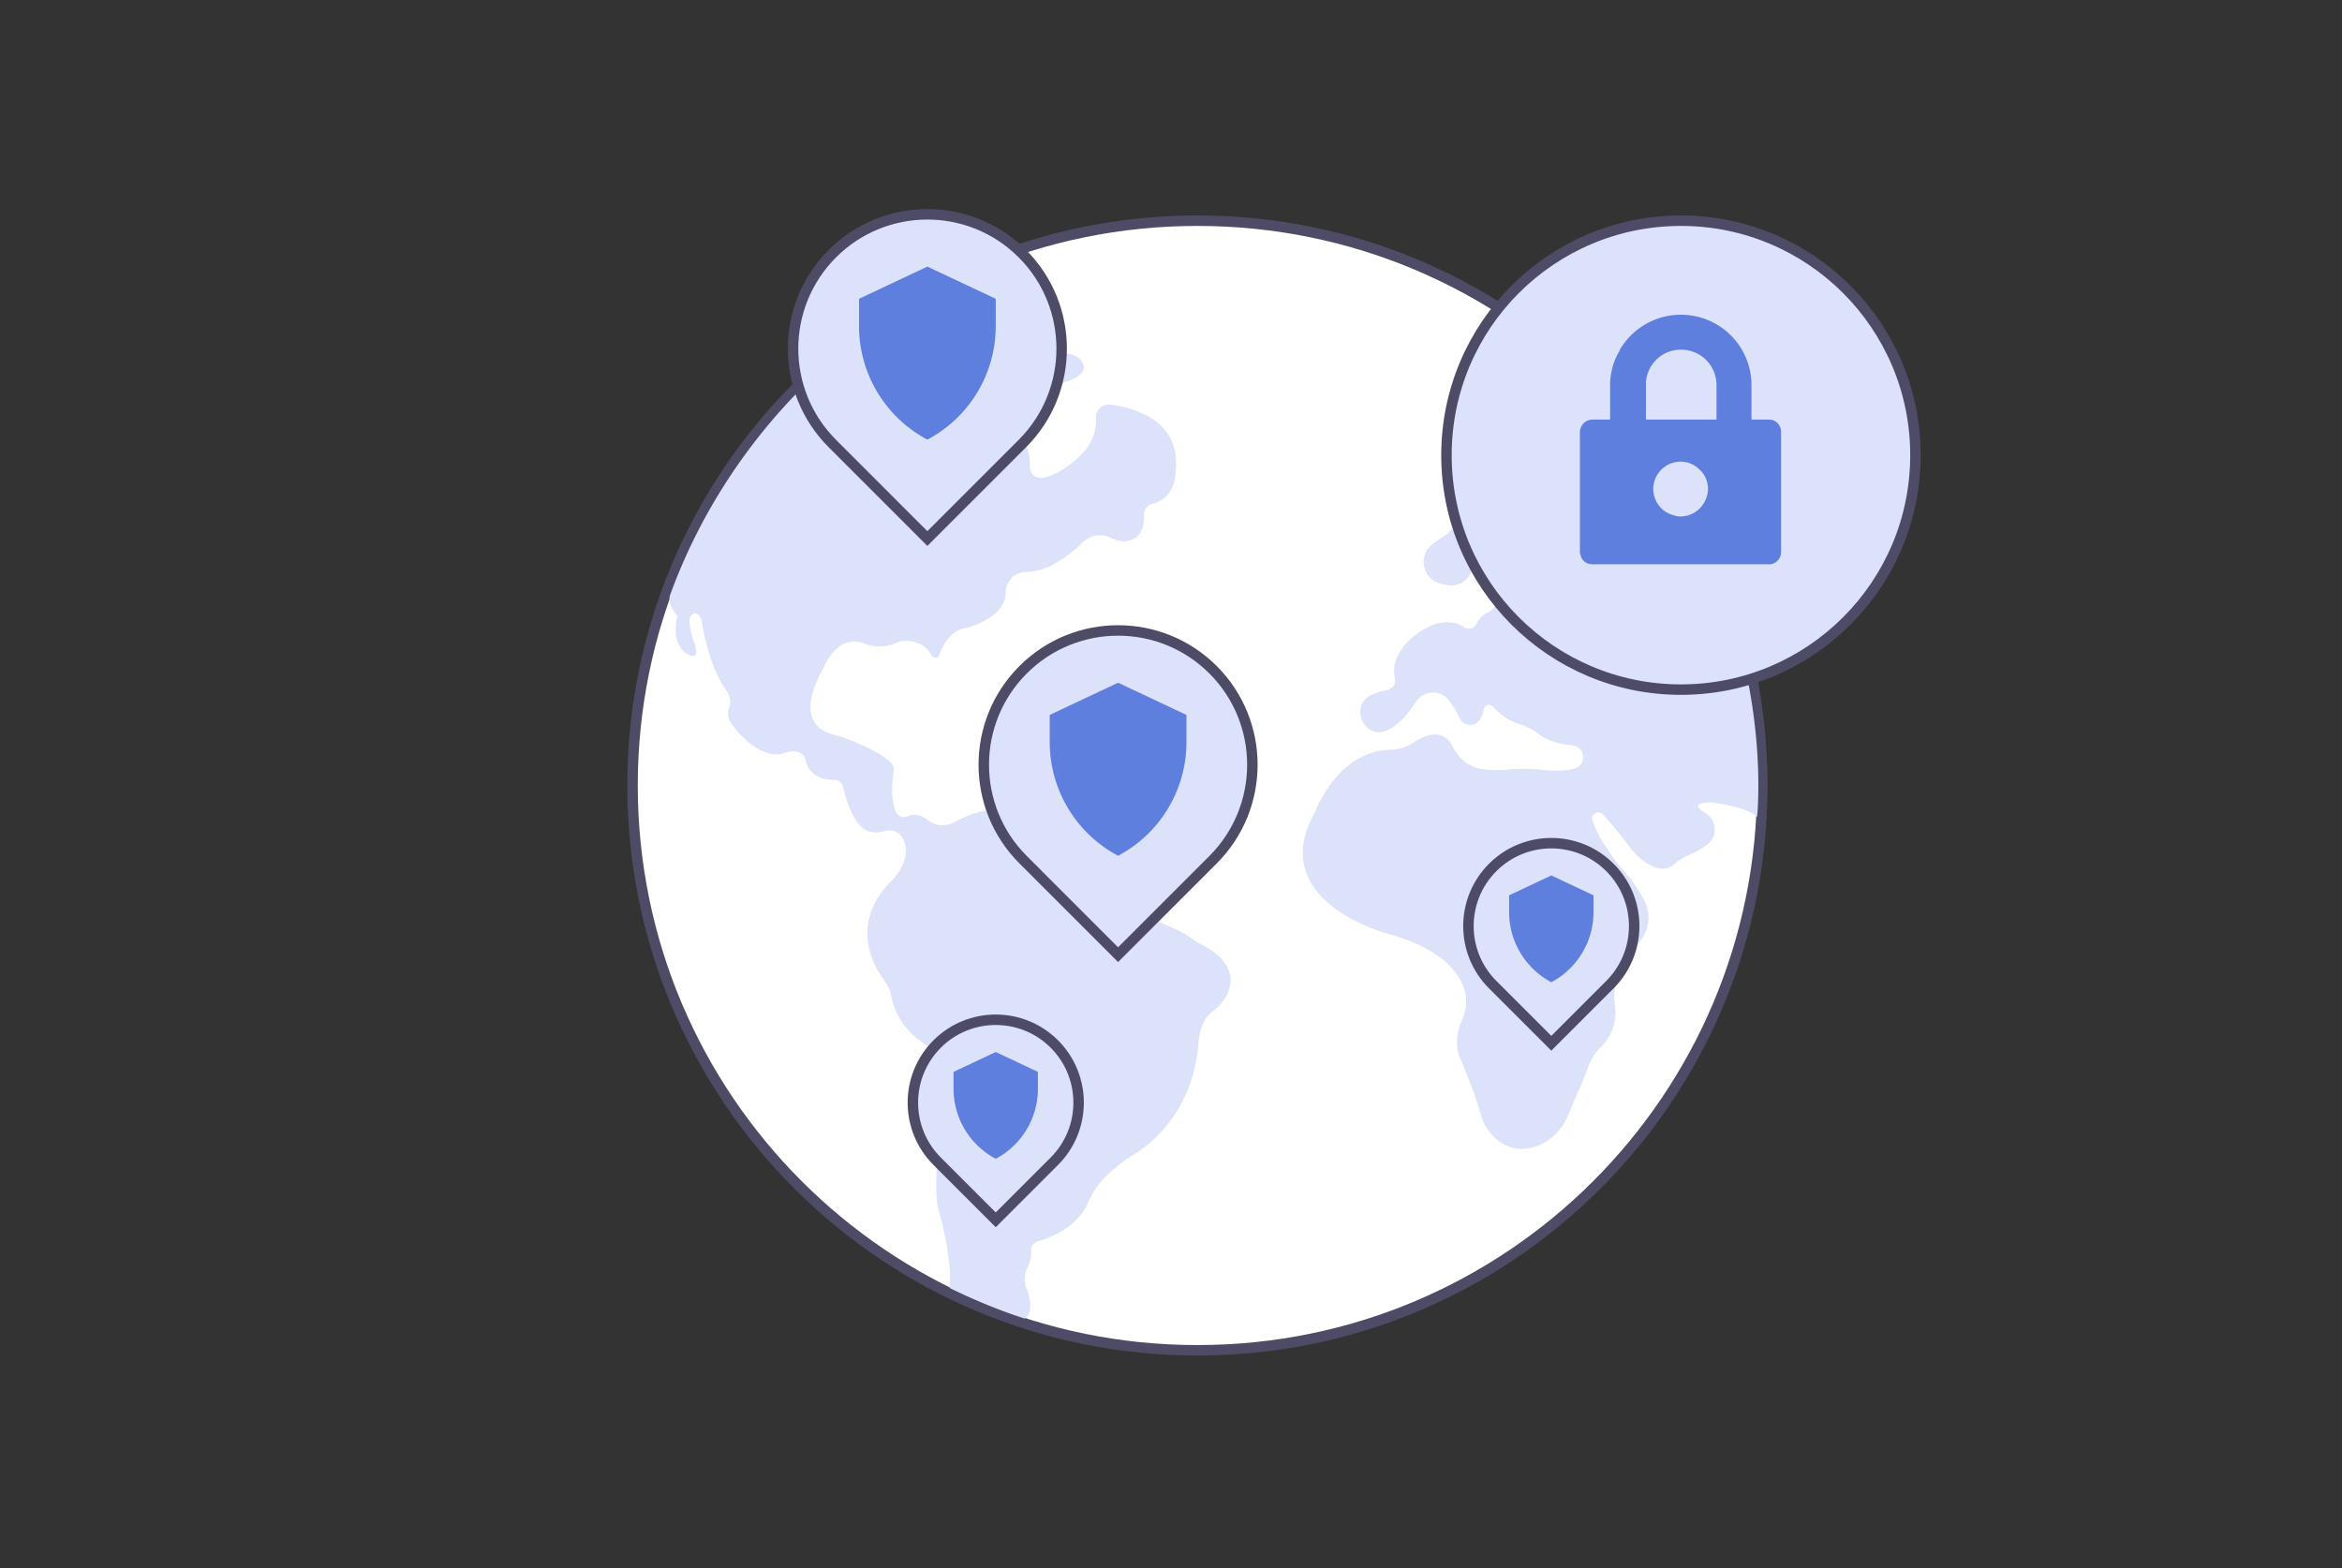 <svg xmlns="http://www.w3.org/2000/svg" width="448" height="300" fill="none" viewBox="0 0 448 300"><rect x="0" y="0" width="448" height="300" fill="#333333" stroke="none"/><path fill="#fff" stroke="#4E4B66" stroke-miterlimit="10" stroke-width="2" d="M229.054 258.331c59.677 0 108.055-48.378 108.055-108.055 0-59.676-48.378-108.054-108.055-108.054C169.378 42.222 121 90.6 121 150.276s48.378 108.055 108.054 108.055Z"/><path fill="#DBE2F9" d="M128.213 113.75c-.685 1.879 1.394 4.136 1.394 4.136-1.362 5.409 1.677 7.118 1.677 7.118 2.926 1.733 1.62-1.798 1.62-1.798-1.507-3.934-.87-5.264-.87-5.264 1.362-1.709 2.144.694 2.144.694 1.508 9.061 4.426 12.995 4.426 12.995 1.233 1.563 1.233 2.781.919 3.603-.395 1.064-.323 2.241.346 3.152 5.16 7.102 9.618 5.861 9.618 5.861 3.99-1.564 4.57.983 4.57.983.67 3.442 3.692 3.982 5.538 3.974.847 0 1.556.605 1.726 1.435.838 4.055 2.547 6.53 2.547 6.53 1.661 2.37 3.861 2.281 5.353 1.822 1.29-.395 2.724.072 3.385 1.249 2.427 4.337-2.41 8.618-2.41 8.618-7.755 8.174-3.015 16.155-.879 18.952.557.734.919 1.596 1.105 2.499 1.346 6.828 6.465 9.722 9.061 10.778a4.3 4.3 0 0 1 2.676 3.781c.097 2.507-.733 5.264-.733 5.264-3.394 12.132-2.088 20.613-2.088 20.613s2.861 9.214 2.337 15.671c0 0 6.804 3.442 14.358 5.853 0 0 2.152-1.185.322-5.78-.54-1.347-.427-2.846.25-4.128.395-.749.701-1.797.637-3.2a1.674 1.674 0 0 1 1.209-1.669c2.459-.685 7.546-2.628 9.601-7.247.847-1.91 1.951-3.7 3.459-5.151a47 47 0 0 1 2.684-2.37 17 17 0 0 1 2.314-1.612c2.765-1.605 11.189-7.497 12.64-20.484 0 0 .056-4.926 2.459-6.828 1.039-.823 2.039-1.709 2.724-2.846 1.604-2.652 2.435-7.029-5.481-10.754 0 0-3.386-3.023-12.826-5.731a3.78 3.78 0 0 1-2.644-2.765c-.508-2.217-2.136-5.627-7.344-7.409a3.86 3.86 0 0 1-1.903-1.427c-2.224-3.2-9.818-12.148-21.499-5.61-1.355.757-3.031.87-4.402.137a3.3 3.3 0 0 1-.661-.452c-1.007-.87-2.338-1.282-3.611-.879a8 8 0 0 0-.387.138c-.879.338-1.895-.057-2.241-.928-.556-1.394-1.024-3.885-.339-8.077 0 0 .718-2.144-9.286-5.957-.758-.291-1.548-.508-2.338-.702-2.185-.524-7.481-2.87-1.758-12.946 0 0 2.685-6.812 8.118-4.321 0 0 3.08 1.169 6.288-.548 0 0 4.337-.895 6.167 2.628.33.645 1.266.604 1.507-.081.686-1.927 1.967-4.192 4.305-4.95 0 0 8.36-1.628 8.376-6.957.008-1.999 1.475-3.708 3.466-3.901.178-.016.355-.032.548-.041 1.258-.064 2.5-.282 3.66-.765 1.734-.718 4.2-2.08 6.707-4.595.774-.774 1.734-1.371 2.814-1.572a4.6 4.6 0 0 1 2.966.427c.984.5 2.088.766 3.177.572 1.547-.282 3.248-1.394 3.111-4.998a2.05 2.05 0 0 1 1.556-2.063c2.072-.5 3.724-2.104 4.192-4.176 1.137-5.055.717-12.955-12.084-14.841-1.443-.21-2.805.887-2.821 2.346v.217a9.38 9.38 0 0 1-2.838 7.022c-1.951 1.902-4.531 3.861-7.247 4.41-1.346.265-2.612-.758-2.596-2.129.032-2.418-.5-6.159-3.982-7.158 0 0-5.434-1.024-3.088-3.507.484-.516 1.121-.847 1.798-1.04 1.733-.492 5.998-1.798 10.206-3.765a16 16 0 0 1 1.91-.733c1.669-.54 4.805-1.919 2.934-4.144-.902-1.072-2.37-1.491-3.732-1.169-1.814.428-5.208.79-10.036-.508 0 0-1.282-.967-4.087-.177-2.58.726-5.321.605-7.739-.54-.355-.17-.726-.347-1.121-.556a16.2 16.2 0 0 0-5.554-1.685c-3.338-.379-8.658-.629-10.956 1.104.009.04-23.539 16.026-35.324 48.352m188.355-25.344c-3.611-5.103-9.867 6.054-11.785 9.714-.573 1.088-1.298 2.096-2.201 2.926-2.152 1.967-3.233 1.225-3.773.064-.508-1.096-.387-2.394.234-3.434 1.387-2.322-.645-4.345-2.08-5.4a13.4 13.4 0 0 1-2.16-1.952c-3.749-4.288-7.046-3.595-9.271-2.064-1.669 1.145-2.862 2.886-3.426 4.837-2.152 7.441-6.11 9.634-6.11 9.634-.895.556-1.621 1.088-2.209 1.604-2.499 2.176-1.661 6.183 1.483 7.223 3.813 1.265 5.45-.524 6.143-2.144.87-2.032 3.764-2.201 4.684-.194.596 1.29.709 3.007.644 4.49-.056 1.508-.927 2.886-2.281 3.539-.959.46-1.653 1.363-2.136 2.233-.468.847-1.5 1.032-2.29.484-.524-.363-1.12-.589-1.709-.734-1.515-.371-3.119-.177-4.538.468-4.523 2.047-6.224 4.974-6.868 6.949-.315.967-.307 1.991-.113 2.982.499 2.524-2.427 2.54-2.427 2.54-.83.25-1.54.532-2.136.822-4.152 2.048-1.362 8.513 2.934 6.78 2.394-.968 4.41-3.515 5.692-5.506 1.459-2.266 4.732-2.395 6.344-.234.854 1.145 1.556 2.442 2.007 3.378.766 1.58 2.991 1.725 3.902.225.363-.604.58-1.33.717-2.015.153-.782 1.121-1.056 1.669-.476 1.911 2.016 3.603 2.902 4.853 3.281 1.378.42 2.692 1.04 3.837 1.919 2.056 1.564 4.668 2.096 6.602 2.257 2.314.194 2.878 3.418.718 4.273-1.814.717-4.434.636-6.449.411a32.3 32.3 0 0 0-6.24-.081c-2.152.177-3.861.121-5.215-.064-2.459-.339-4.563-1.911-5.643-4.152-1.879-3.894-5.41-2.386-7.602-.911a8 8 0 0 1-4.321 1.354c-9.126.178-13.503 9.497-14.382 11.625-.145.347-.314.685-.491 1.016-8.715 16.59 14.397 22.596 14.397 22.596 9.884 2.708 13.35 7.094 14.487 10.471.677 2.016.451 4.208-.428 6.151-1.685 3.724-.564 6.578-.564 6.578s3.079 7.143 4.144 11.165c.58 2.201 1.878 4.168 3.764 5.442 1.758 1.185 4.176 1.894 7.215.709 2.604-1.016 4.619-3.136 5.716-5.699l2.595-6.087c.484-1.136.927-2.289 1.371-3.442.363-.951 1.056-2.394 2.217-3.515 2.031-1.959 3.16-4.667 2.902-7.473-.024-.274-.057-.556-.089-.854-.492-4.071.847-8.198 3.805-11.036.105-.097.21-.202.322-.298 2.274-2.064 2.951-5.385 1.653-8.158-.927-1.975-2.547-4.45-5.296-7.481 0 0-3.773-4.805-4.781-8.231-.338-1.153 1.113-1.983 1.967-1.129 1.056 1.056 2.661 2.919 5.087 6.175.879 1.177 1.927 2.233 3.16 3.04 1.612 1.048 3.749 1.862 5.361.403a9.7 9.7 0 0 1 2.717-1.742c1.168-.499 2.676-1.249 3.837-2.217 1.91-1.596 1.612-4.651-.532-5.917-1.459-.862-2.636-1.991 1.29-2.007 0 0 7.045.887 8.617 2.797-.008-.048 3.958-34.728-19.541-67.908"/><path fill="#DBE2F9" stroke="#4E4B66" stroke-miterlimit="10" stroke-width="2" d="M321.548 131.935c24.774 0 44.857-20.083 44.857-44.856s-20.083-44.857-44.857-44.857-44.856 20.083-44.856 44.857c0 24.773 20.082 44.856 44.856 44.856Z"/><path fill="#5F7FDF" fill-rule="evenodd" d="M338.468 80.274h-3.431v-6.571c0-7.522-6.087-13.492-13.492-13.492a13.53 13.53 0 0 0-11.747 6.804v.116c-1.144 1.861-1.803 4.207-1.803 6.572v6.571h-3.373c-1.376 0-2.403 1.144-2.403 2.404v22.874c0 .175 0 .427.116.543.175 1.144 1.144 1.861 2.287 1.861h33.788c1.26 0 2.288-1.028 2.288-2.404V82.678c.058-1.26-.97-2.404-2.23-2.404M321.545 66.9c3.8 0 6.804 3.004 6.804 6.804v6.571h-13.491v-7.23c.31-3.431 3.082-6.145 6.687-6.145m5.176 26.557c0 2.946-2.404 5.35-5.234 5.35-.542 0-1.027-.116-1.57-.31-2.113-.6-3.664-2.598-3.664-5.001v-.175c.117-2.714 2.404-5.001 5.234-5.001 1.377 0 2.598.543 3.548 1.454l.116.116c.969.834 1.454 2.113 1.57 3.373z" clip-rule="evenodd"/><path fill="#DBE2F9" stroke="#4E4B66" stroke-miterlimit="10" stroke-width="2" d="M159.227 48.526c10.028-10.028 26.31-10.028 36.337 0 10.028 10.027 10.028 26.31.001 36.337l-18.169 18.169-18.169-18.17c-10.027-10.027-10.027-26.309 0-36.336Z"/><path fill="#5F7FDF" d="M177.397 84.107a24.59 24.59 0 0 1-13.077-21.734v-5.21l13.077-6.16 13.076 6.16v5.21a24.59 24.59 0 0 1-13.076 21.734"/><path fill="#DBE2F9" stroke="#4E4B66" stroke-miterlimit="10" stroke-width="2" d="M195.708 128.135c10.027-10.027 26.309-10.027 36.337 0 10.027 10.028 10.027 26.31 0 36.337l-18.169 18.169-18.168-18.169c-10.028-10.027-10.028-26.309 0-36.337Z"/><path fill="#5F7FDF" d="M213.877 163.716a24.59 24.59 0 0 1-13.076-21.734v-5.209l13.076-6.161 13.077 6.161v5.209c0 9.107-5.03 17.477-13.077 21.734"/><path fill="#DBE2F9" stroke="#4E4B66" stroke-miterlimit="10" stroke-width="2" d="M285.536 165.953c6.189-6.188 16.237-6.188 22.425 0 6.188 6.189 6.188 16.237 0 22.425l-11.212 11.212-11.213-11.212c-6.188-6.188-6.188-16.236 0-22.425Z"/><path fill="#5F7FDF" d="M296.749 187.911a15.17 15.17 0 0 1-8.069-13.412v-3.215l8.069-3.802 8.07 3.802v3.215c0 5.62-3.104 10.785-8.07 13.412"/><path fill="#DBE2F9" stroke="#4E4B66" stroke-miterlimit="10" stroke-width="2" d="M179.263 199.736c6.188-6.189 16.236-6.189 22.424 0 6.188 6.188 6.189 16.236 0 22.424l-11.212 11.212-11.212-11.212c-6.188-6.188-6.188-16.236 0-22.424Z"/><path fill="#5F7FDF" d="M190.472 221.693a15.17 15.17 0 0 1-8.07-13.412v-3.215l8.07-3.802 8.07 3.802v3.215c0 5.62-3.104 10.785-8.07 13.412"/></svg>